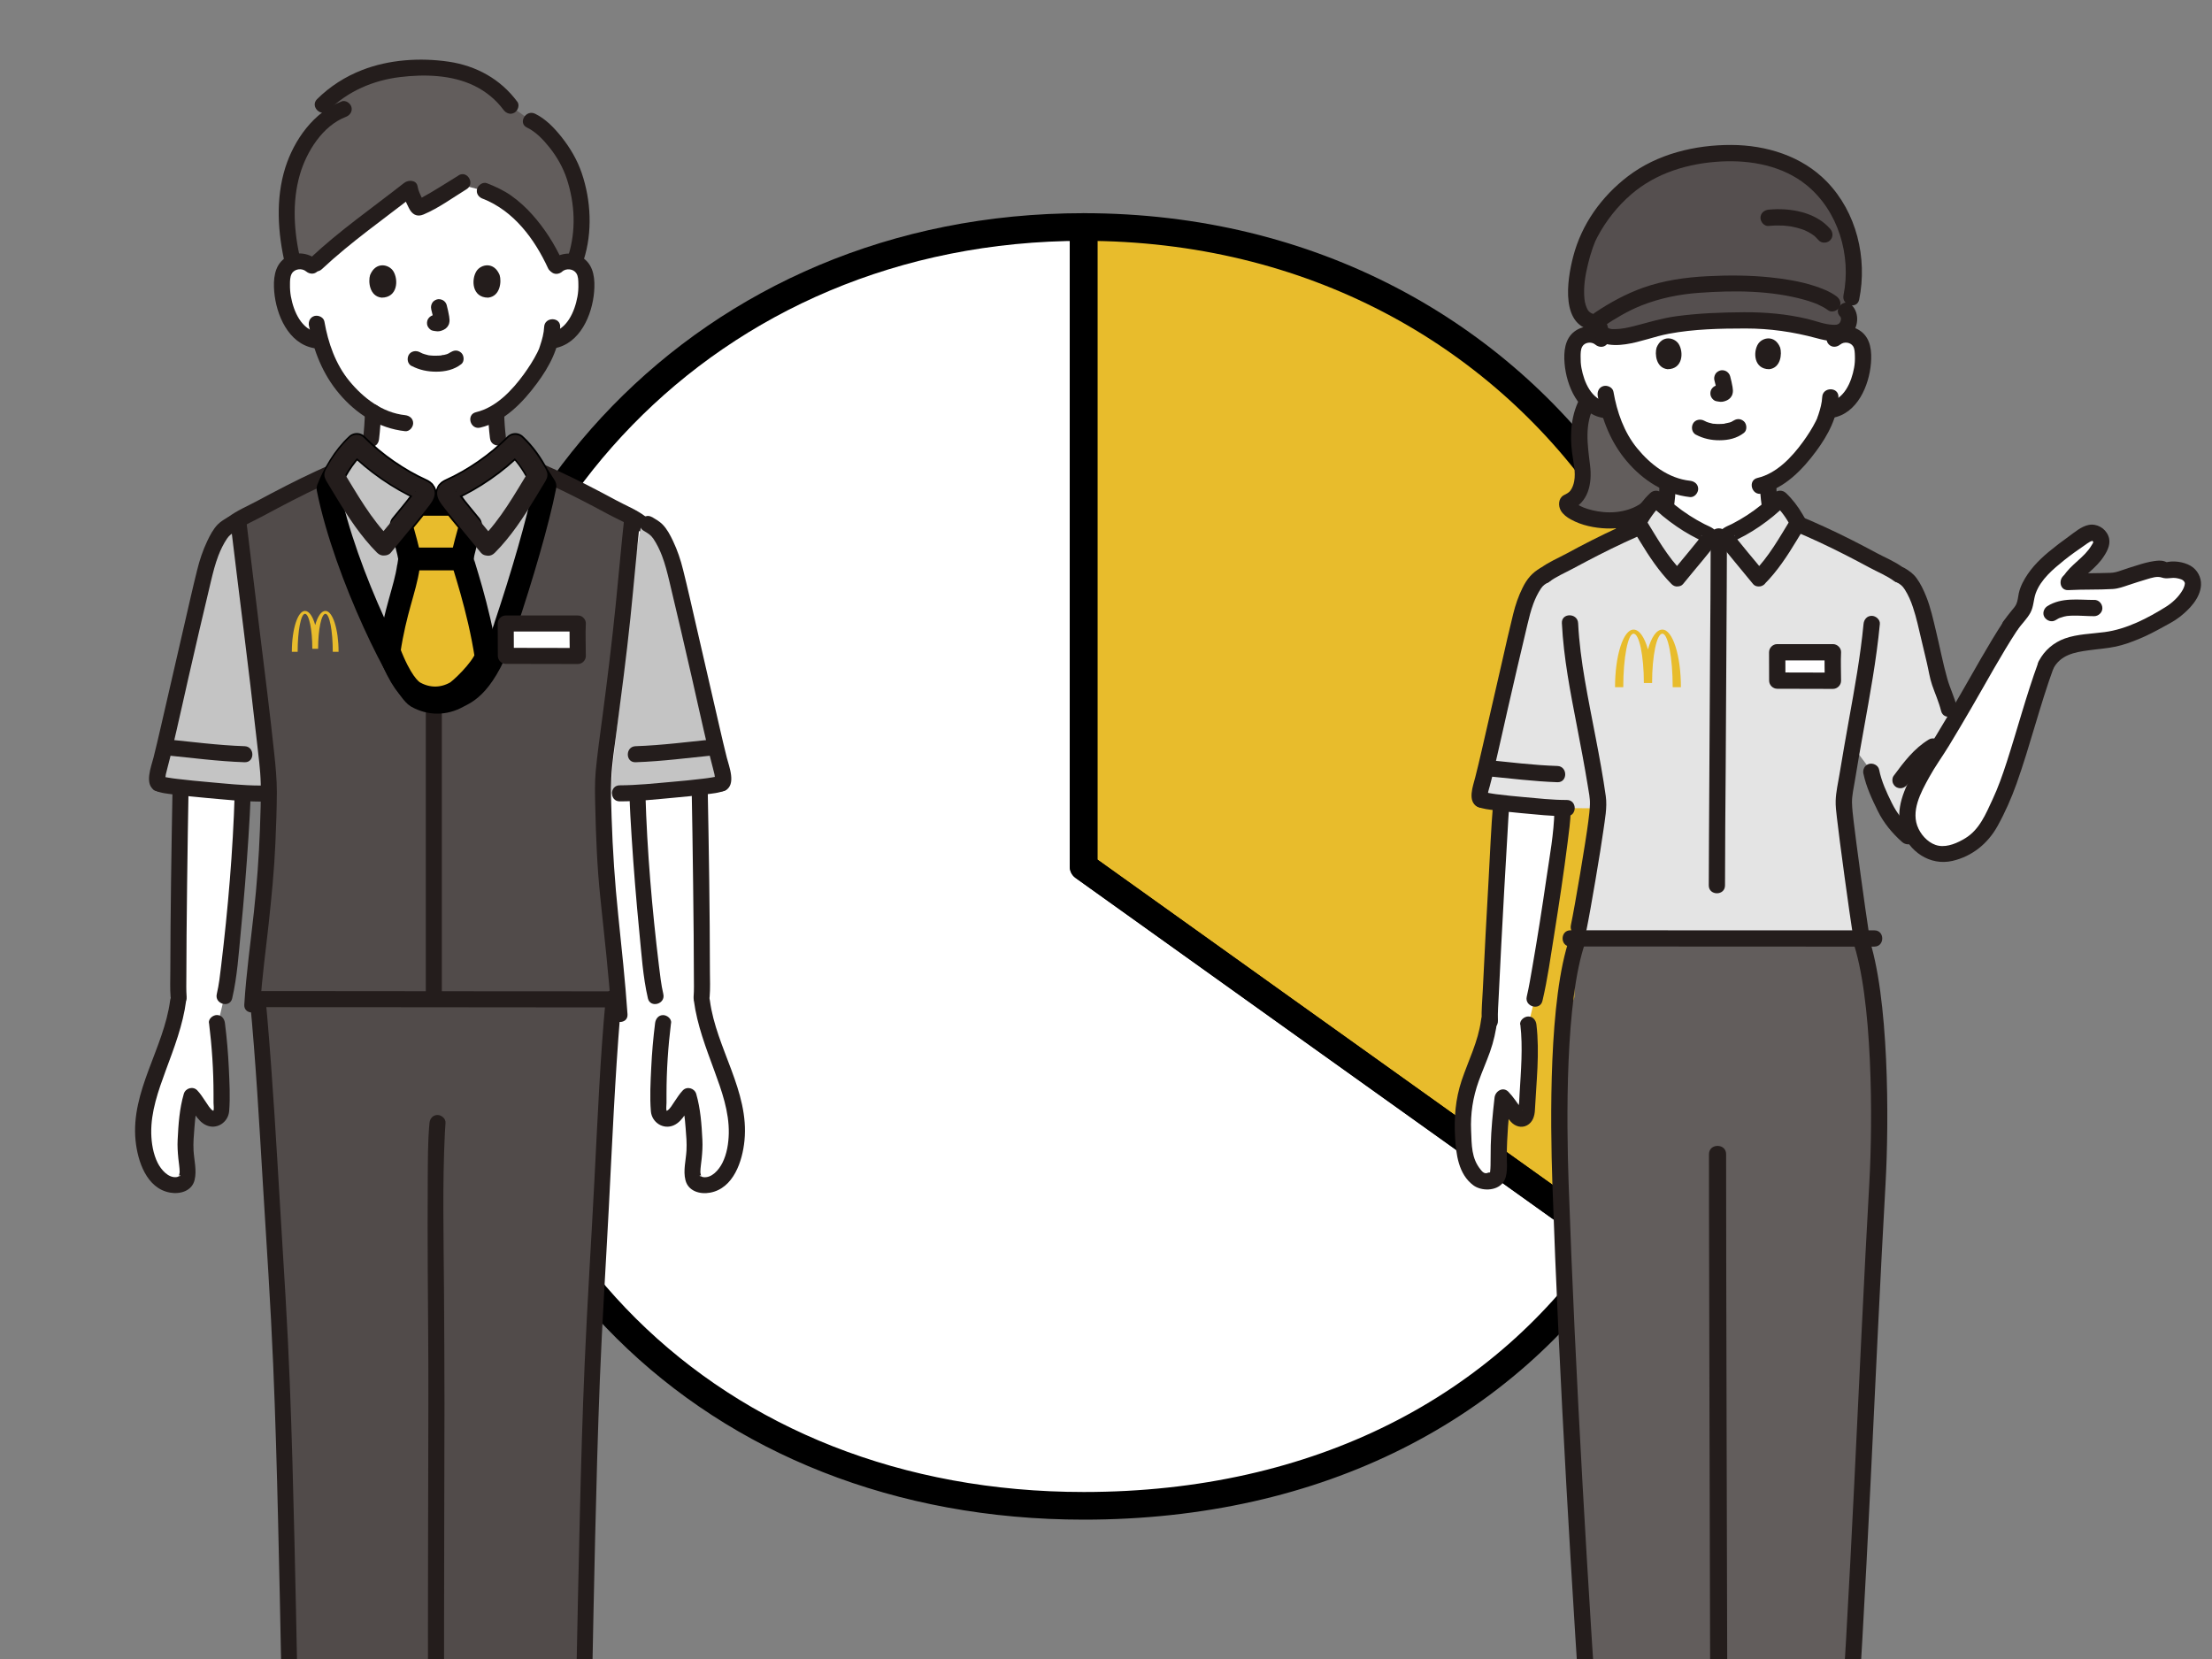 <?xml version="1.0" encoding="UTF-8"?><svg id="_レイヤー_1" xmlns="http://www.w3.org/2000/svg" width="320" height="240" viewBox="0 0 320 240"><rect x="0" y="0" width="320" height="240" fill="#808080" stroke="none"/><defs><style>.cls-1,.cls-2,.cls-3,.cls-4{fill:none;}.cls-2{stroke-width:4px;}.cls-2,.cls-3,.cls-5,.cls-4,.cls-6{stroke-linecap:round;stroke-linejoin:round;}.cls-2,.cls-3,.cls-5,.cls-6{stroke:#000;}.cls-7,.cls-6{fill:#e8bc2c;}.cls-3,.cls-5,.cls-6{stroke-width:3.29px;}.cls-5,.cls-8{fill:#c4c4c4;}.cls-9{fill:#514b4a;}.cls-10{fill:#e4e4e4;}.cls-11{fill:#241d1c;}.cls-12{fill:#fff;}.cls-13{fill:#554f4f;}.cls-4{stroke:#241d1c;stroke-width:2.35px;}.cls-14{fill:#625d5c;}</style></defs><path class="cls-7" d="M232.66,71.1h0c-16.14-23.02-43.01-38.26-75.9-38.26v92.54c8.74,6.25,43.4,31.03,76.64,54.76,10.26-15.13,15.87-34.13,15.87-55.67.09-19.07-5.71-37.7-16.61-53.37Z"/><path class="cls-12" d="M156.76,125.38V32.84c-54.67,0-92.49,42.24-92.49,91.64v.9c.41,54.8,38.91,92.46,92.51,92.46,34.02,0,60.86-14.2,76.62-37.69-33.25-23.74-67.9-48.52-76.64-54.77Z"/><path class="cls-2" d="M232.66,71.1h0c-16.14-23.02-43.01-38.26-75.9-38.26v92.54c8.74,6.25,43.4,31.03,76.64,54.76,10.26-15.13,15.87-34.13,15.87-55.67.09-19.07-5.71-37.7-16.61-53.37Z"/><path class="cls-2" d="M156.76,125.38V32.84c-54.67,0-92.49,42.24-92.49,91.64v.9c.41,54.8,38.91,92.46,92.51,92.46,34.02,0,60.86-14.2,76.62-37.69-33.25-23.74-67.9-48.52-76.64-54.77Z"/><path class="cls-14" d="M230.62,258.68c-.08-.1-.12-.22-.13-.35-1.92-28.18-3.77-59.03-4.74-87.15-.31-9.06-.97-18.38,2.01-26.94l.05-4.09s.33-4.06.39-4.15c10.68,0,30.66-.31,40.94-.31.03.08,1.43,3.47,1.43,3.47l.32,4.76c2.98,8.56,1.22,18.22.71,27.27-1.53,26.92-2.71,60.2-4.74,87.15-.02.26-.19.48-.44.55-5.58,1.67-12.32,1.7-17.75.07-5.43,1.64-12.16,1.6-17.74-.07-.12-.04-.23-.11-.31-.21h0Z"/><path class="cls-11" d="M247.23,166.97c0,5.11,0,10.22.02,15.33.01,7.17.03,14.34.05,21.51.02,7.69.04,15.39.06,23.08.02,6.57.03,13.14.05,19.71,0,3.91.02,7.81.02,11.72v.65c0,1.6,2.48,1.6,2.48,0,0-3.46-.01-6.93-.02-10.39-.01-6.33-.03-12.65-.05-18.98-.02-7.64-.04-15.29-.06-22.93-.02-7.32-.03-14.63-.05-21.95-.01-5.45-.02-10.91-.02-16.36v-1.39c0-1.6-2.48-1.6-2.48,0h0Z"/><path class="cls-1" d="M227.75,144.25c-2.98,8.56-2.33,17.88-2.01,26.94.97,28.12,2.83,58.97,4.74,87.15.02.26.19.48.44.56,5.09,1.52,11.15,1.68,16.29.46"/><path class="cls-12" d="M265.39,49.01c.52-.47,1.29-.7,2.02-.59s1.38.54,1.71,1.14c.23.42.31.89.35,1.35.16,1.82-.2,3.68-1.03,5.34-.4.81-.93,1.58-1.66,2.17-.56.45-1.25.78-1.97.89,0,0-.12.02-.34.05-.16.61-.34,1.12-.43,1.39-.59,1.61-4.02,7.34-8.26,9.12,0,1.33.13,2.64.36,3.95.2,1.16.14,2.19,1.75,2.77.11.04,1.92.74,2.08.81,0,0-3.27,5.65-11.76,5.65s-10.23-6.07-10.23-6.07c.31-.11,1.06-.35,1.16-.39,1.61-.58,1.54-1.61,1.75-2.77.23-1.31.36-2.63.36-3.96-1.88-.84-3.61-2.23-5.15-4.08-1.72-2.06-2.69-4.35-3.27-6.37-.4-.06-.64-.1-.64-.1-.73-.11-1.41-.44-1.97-.89-.73-.59-1.25-1.36-1.66-2.17-.83-1.66-1.19-3.52-1.03-5.34.04-.46.12-.94.35-1.35.33-.59.99-1.03,1.71-1.14s1.49.12,2.02.59c0,0-.25-11.94,16.34-11.94s17.46,11.94,17.46,11.94h0Z"/><path class="cls-14" d="M228.44,63.66c.04,1.63.45,3.3.53,4.93.08,1.65-.61,3.55-2.19,4.08-.92,1.49,7.06,4.63,11.8.71l2.03.28c.23-1.3.36-2.6.36-3.91-1.79-.85-3.43-2.2-4.9-3.96-1.72-2.06-2.69-4.35-3.27-6.37-.4-.06-.64-.1-.64-.1-.73-.11-1.41-.44-1.97-.89-.17-.14-.34-.29-.49-.45-.56.97-.97,2.09-1.16,3.52-.08.63-.12,1.32-.11,2.09,0,.03,0,.05,0,.08h0Z"/><path class="cls-11" d="M228.69,57.38c-1.41,2.48-1.62,5.36-1.26,8.14.17,1.32.55,2.78.3,4.11-.09.46-.25.93-.53,1.32-.29.39-.61.48-1.01.71-.76.45-.79,1.52-.39,2.21.33.56.89.97,1.44,1.27,1.56.87,3.44,1.25,5.21,1.31,2.54.08,4.98-.64,6.96-2.23.5-.4.42-1.25,0-1.66-.49-.49-1.17-.4-1.66,0-1.82,1.46-4.39,1.8-6.63,1.41-.91-.16-1.86-.42-2.58-.8-.17-.09-.33-.18-.48-.29-.09-.06-.16-.14-.04-.02-.05-.05-.11-.1-.16-.15-.18-.18.03-.02.01.03,0,.01-.1-.29-.03-.03.03.13.06.39-.04.56l-.7.54c2.7-1.03,3.25-3.89,2.93-6.47-.36-2.99-.87-6.02.69-8.77.75-1.32-1.28-2.51-2.03-1.19h0Z"/><path class="cls-11" d="M266.23,49.84c.53-.45,1.46-.34,1.84.24.26.39.25.96.27,1.41.02.58-.01,1.16-.12,1.73-.38,2.06-1.42,4.54-3.71,4.95-.63.11-.98.87-.82,1.45.18.66.82.93,1.45.82,3.56-.64,5.25-4.65,5.52-7.87.14-1.67,0-3.56-1.45-4.64-1.42-1.06-3.31-.87-4.64.24-.49.41-.42,1.24,0,1.66.48.48,1.17.41,1.66,0h0Z"/><path class="cls-11" d="M263.61,57.44c-.04.87-.28,1.72-.55,2.55-.04.11-.29.77-.13.42-.08.18-.16.36-.25.53-.53,1.05-1.17,2.04-1.86,2.99-1.61,2.21-3.8,4.56-6.57,5.21-1.47.35-.85,2.61.62,2.27,3.33-.78,5.92-3.51,7.88-6.16,1.69-2.29,3.09-4.89,3.21-7.8.06-1.51-2.29-1.51-2.35,0h0Z"/><path class="cls-11" d="M232.43,48.18c-1.33-1.11-3.21-1.3-4.64-.24-1.44,1.07-1.59,2.97-1.45,4.64.27,3.22,1.97,7.24,5.52,7.87.62.11,1.27-.17,1.45-.82.16-.57-.19-1.33-.82-1.45-2.29-.41-3.33-2.89-3.71-4.95-.1-.54-.13-1.09-.12-1.64,0-.46,0-1.03.23-1.44.35-.64,1.33-.77,1.88-.31.49.41,1.19.48,1.66,0,.42-.42.49-1.25,0-1.66h0Z"/><path class="cls-11" d="M231.14,57.31c.6,3.44,1.92,6.72,4.19,9.4,2.36,2.79,5.48,4.8,9.16,5.2.63.07,1.18-.59,1.18-1.18,0-.69-.54-1.11-1.18-1.18-3.12-.34-5.72-2.34-7.65-4.7-1.91-2.33-2.92-5.25-3.43-8.18-.11-.63-.88-.98-1.45-.82-.66.18-.93.82-.82,1.45h0Z"/><path class="cls-11" d="M240.06,70.23c0,.47-.03.95-.07,1.42-.02.21-.04.43-.06.64-.01.11-.02.21-.04.32-.01.08-.01.09,0,0l-.02.13c-.09.64-.17,1.3-.32,1.93-.01.06-.03.12-.05.17-.02.05-.11.21-.01.06.13-.2-.15.22-.14.24-.02-.02.2-.21.02-.03-.05.05-.09.09-.14.14-.18.18.2-.11-.04.02-.07.04-.14.08-.21.12-.08.04-.2.09-.05.03-.06.02-.11.04-.16.06-.1.03-.2.07-.29.1-.27.09-.54.18-.81.27-.58.2-1.02.82-.82,1.45.19.58.82,1.03,1.45.82.65-.22,1.33-.4,1.93-.72.75-.41,1.28-1.08,1.54-1.89.21-.63.26-1.35.36-2.01.16-1.08.27-2.17.29-3.27.01-.62-.55-1.2-1.18-1.18-.65.03-1.16.52-1.18,1.18h0Z"/><path class="cls-11" d="M254.6,70.23c.03,1.37.21,2.72.43,4.07.14.88.29,1.7.9,2.41.55.63,1.33.9,2.09,1.19.54.21,1.09.42,1.63.64.57.23,1.32-.25,1.45-.82.16-.68-.21-1.2-.82-1.45-.48-.19-.96-.38-1.44-.56-.2-.08-.41-.16-.61-.24-.05-.02-.09-.03-.14-.05.2.08-.12-.07-.16-.09-.07-.04-.32-.25-.1-.05-.06-.06-.12-.12-.18-.17-.18-.17.11.2,0,0-.04-.07-.07-.13-.11-.2-.11-.19.06.25,0-.03-.02-.09-.05-.17-.07-.25-.08-.34-.12-.68-.17-1.02-.18-1.09-.3-2.18-.33-3.36-.01-.61-.53-1.2-1.18-1.18-.63.03-1.19.52-1.18,1.18h0Z"/><path class="cls-10" d="M281.95,102.53c-.16-.68-.93-2.97-1.3-3.75-.95-4.02-1.86-7.91-2.44-10.14-.35-1.36-1.11-3.44-2.18-4.7-.13-.15-.89-.64-1.12-.77,0,0-.28-.15-.53-.29-.62-.43-1.3-.68-1.98-1.05-4.07-2.22-7.63-4.07-12.2-5.99-.65-1.29-1.53-2.63-2.68-3.68-2.11,2.13-4.79,3.97-7.36,5.13-.15.07-.32.15-.37.31h-2.51c-.05-.16-.22-.24-.37-.31-2.57-1.17-5.26-3-7.36-5.13-1.33,1.22-2.31,2.84-2.97,4.31-3.89,1.7-7.1,3.39-10.73,5.36-.77.42-1.66.79-2.35,1.33-.2.1-1,.62-1.13.78-1.07,1.27-1.83,3.35-2.18,4.7-.58,2.23-2.31,9.95-2.96,12.63-.42,1.73-2.06,9.35-2.85,12.24-.24.87-.48,2.03-.04,2.16.97.46,10.54,1.23,12.35,1.23,0,0,2.29.02,4.48.04-.12,1.59-.5,4.17-1.02,7.57-.11.73-1.69,8.73-1.93,11.51l40.94-.31c-.18-2.82-1.27-10.6-1.44-11.69-.63-4.14-1.07-7.61-.94-8.53.4-2.72.82-5.22,1.23-7.56,1.23,1.62,2.52,3.34,2.73,3.72.94,1.67,1.85,4.99,2.49,6.13.41.72,1.62,2.19,2.8,3.21l3.69-.68,4.88-15.68-2.62-2.08Z"/><path class="cls-11" d="M227.2,136.93c5.13,0,10.26,0,15.39,0,7.16,0,14.33,0,21.49.01,2.36,0,4.72,0,7.08,0,1.51,0,1.52-2.35,0-2.35-5.3,0-10.61,0-15.91,0-7.12,0-14.23,0-21.35-.01-2.24,0-4.47,0-6.71,0-1.51,0-1.52,2.35,0,2.35h0Z"/><path class="cls-11" d="M229.52,134.47c.54-2.58,2.08-11.69,2.43-14.3.22-1.63.58-3.36.35-5-.79-5.62-2.06-11.16-3.02-16.75-.47-2.74-.84-5.49-.98-8.27-.08-1.51-2.43-1.52-2.35,0,.25,5.03,1.23,9.99,2.18,14.92.55,2.87,1.1,5.73,1.57,8.62.14.89.34,1.77.31,2.67-.03.84-.13,1.67-.24,2.5-.36,2.84-1.93,12.19-2.52,14.99-.31,1.48,1.96,2.11,2.27.62h0Z"/><path class="cls-11" d="M269.59,90.27c-.45,4.67-1.29,9.28-2.12,13.89-.47,2.64-.94,5.28-1.37,7.92-.2,1.22-.5,2.48-.54,3.72-.03.81.08,1.63.17,2.43.35,3.17,1.81,13.82,2.31,16.97.1.63.88.98,1.45.82.67-.18.92-.82.82-1.45-.44-2.77-1.84-13.04-2.16-15.82-.1-.87-.21-1.75-.23-2.63-.02-1.05.25-2.11.41-3.14.8-4.99,1.78-9.94,2.59-14.93.42-2.58.78-5.18,1.03-7.78.06-.63-.58-1.18-1.18-1.18-.69,0-1.12.54-1.18,1.18h0Z"/><path class="cls-11" d="M238.21,74.51c-2.69,1.12-5.34,2.34-7.95,3.66-1.22.62-2.44,1.26-3.65,1.92-1.24.67-2.62,1.24-3.74,2.09-.51.38-.77,1.01-.42,1.61.29.5,1.1.81,1.61.42,1.06-.8,2.35-1.34,3.52-1.97,1.21-.65,2.43-1.3,3.65-1.92,2.49-1.27,5.02-2.46,7.6-3.53.59-.24,1-.78.82-1.45-.15-.55-.86-1.07-1.45-.82h0Z"/><path class="cls-11" d="M259.42,76.77c2.54,1.06,5.04,2.23,7.49,3.48,1.19.6,2.36,1.23,3.54,1.86,1.19.64,2.53,1.18,3.61,1.99.51.38,1.31.08,1.61-.42.35-.6.09-1.23-.42-1.61-1.12-.84-2.5-1.39-3.73-2.05-1.21-.65-2.42-1.29-3.65-1.91-2.57-1.3-5.18-2.5-7.84-3.6-.59-.24-1.29.26-1.45.82-.19.68.23,1.2.82,1.45h0Z"/><path class="cls-11" d="M274.32,84.19c.63.36.89.54,1.26,1.13.49.78.86,1.63,1.15,2.51.53,1.56.86,3.2,1.25,4.81.25,1.05.5,2.11.75,3.16.26,1.08.42,2.25.78,3.3.38,1.12.98,2.46,1.3,3.75.36,1.47,2.63.85,2.27-.62-.34-1.38-.99-2.68-1.37-4.03-.64-2.26-1.08-4.59-1.63-6.87-.41-1.7-.78-3.43-1.43-5.05-.38-.94-.81-1.86-1.41-2.67-.46-.62-1.06-1.05-1.73-1.44-1.32-.75-2.5,1.28-1.19,2.03h0Z"/><path class="cls-11" d="M269.58,111.95c.39,1.87,1.24,3.68,2.08,5.39.85,1.72,2.08,3.2,3.51,4.47.48.42,1.19.47,1.66,0,.43-.43.48-1.24,0-1.66-1.36-1.2-2.36-2.39-3.15-3.99-.77-1.56-1.48-3.08-1.84-4.83-.13-.62-.86-.98-1.45-.82-.65.18-.95.82-.82,1.45h0Z"/><path class="cls-11" d="M275.97,113.45c.17-.23.34-.45.5-.68.08-.11.16-.21.24-.32.04-.05.08-.11.12-.16.04-.05.21-.26.01-.02.34-.42.67-.85,1.04-1.25s.75-.79,1.15-1.14c.1-.09.2-.17.31-.26.01,0,.22-.17.07-.06-.14.11.04-.03.07-.05.24-.18.49-.34.75-.5.53-.32.77-1.07.42-1.61-.34-.53-1.05-.76-1.61-.42-2.16,1.3-3.64,3.29-5.12,5.29-.17.23-.19.64-.12.91.08.27.29.57.54.7.61.32,1.22.11,1.61-.42h0Z"/><path class="cls-11" d="M215.07,112.28c3.4.33,6.82.76,10.23.88,1.51.05,1.51-2.3,0-2.35-3.42-.11-6.83-.54-10.23-.88-.63-.06-1.18.58-1.18,1.18,0,.69.54,1.11,1.18,1.18h0Z"/><path class="cls-11" d="M247.48,77.57c0,6.01-.06,12.01-.1,18.02-.05,8.58-.1,17.15-.15,25.73-.01,2.26-.03,4.51-.03,6.77,0,1.51,2.35,1.52,2.35,0,0-5.72.06-11.44.1-17.17.05-8.66.1-17.31.15-25.97.01-2.46.03-4.92.03-7.38,0-1.51-2.35-1.52-2.35,0h0Z"/><path class="cls-12" d="M265.16,94.35h-8.06c0,.68.01,3.27.01,4.1,1.35,0,7.04.02,8.05.02,0-1.14,0-3.98,0-4.12Z"/><path class="cls-10" d="M254.44,83.66c2.36-2.35,3.91-5.2,5.66-8.04-.63-1.23-1.49-2.47-2.57-3.47-2.11,2.13-4.79,3.97-7.36,5.13-.15.07-.32.15-.37.31-.04.14.02.29.09.42.1.2.73,1,1.52,1.97,1.04,1.27,2.34,2.82,3.03,3.68h0Z"/><path class="cls-10" d="M242.65,83.66c-2.36-2.35-3.91-5.2-5.66-8.04.63-1.23,1.49-2.47,2.57-3.47,2.11,2.13,4.79,3.97,7.36,5.13.15.07.32.15.37.31.04.14-.02.29-.09.42-.1.2-.73,1-1.52,1.97-1.04,1.27-2.34,2.82-3.03,3.68Z"/><path class="cls-11" d="M265.16,93.18h-8.06c-.64,0-1.18.54-1.18,1.18,0,1.37.01,2.73.01,4.1,0,.64.54,1.18,1.18,1.18,2.68,0,5.37.01,8.05.02.64,0,1.18-.54,1.18-1.18,0-1.37-.07-2.75,0-4.12.03-.63-.56-1.18-1.18-1.18-.66,0-1.14.54-1.18,1.18-.07,1.37,0,2.75,0,4.12l1.18-1.18c-2.68,0-5.37-.01-8.05-.02l1.18,1.18c0-1.37-.01-2.73-.01-4.1l-1.18,1.18h8.06c.64,0,1.18-.54,1.18-1.18s-.54-1.18-1.18-1.18Z"/><path class="cls-11" d="M255.27,84.49c1.85-1.86,3.28-4.05,4.63-6.28.33-.55.66-1.1,1-1.65.21-.35.4-.67.35-1.1-.04-.36-.28-.71-.46-1.02-.66-1.14-1.47-2.22-2.43-3.12-.46-.43-1.2-.46-1.66,0-1.2,1.21-2.52,2.27-3.94,3.2-.69.45-1.41.87-2.15,1.25-.72.37-1.7.63-1.94,1.52-.19.67.14,1.27.53,1.79.48.64.99,1.26,1.5,1.88.97,1.18,1.95,2.35,2.92,3.54.4.49,1.25.42,1.66,0,.49-.49.4-1.17,0-1.66-.8-.99-1.62-1.97-2.44-2.95-.46-.55-.91-1.11-1.36-1.67-.12-.16-.24-.31-.36-.47-.05-.07-.1-.16-.16-.23-.11-.12.04-.16.02.08l-.16.59c-.21.17-.23.21-.05.11l.17-.08c.17-.08.35-.16.52-.25.35-.17.69-.36,1.04-.54.7-.39,1.39-.82,2.05-1.27,1.37-.94,2.66-1.99,3.83-3.17h-1.66c.99.93,1.75,2.03,2.38,3.23v-1.19c-1.66,2.71-3.21,5.53-5.48,7.8-1.07,1.07.59,2.74,1.66,1.66h0Z"/><path class="cls-11" d="M243.48,82.83c-2.26-2.27-3.81-5.09-5.48-7.8v1.19c.63-1.2,1.39-2.3,2.38-3.23h-1.66c1.17,1.18,2.46,2.23,3.83,3.17.66.46,1.35.88,2.05,1.27.31.17.63.34.95.5.17.09.34.17.52.25.09.04.17.08.26.12.18.1.16.06-.05-.11l-.16-.59c-.02-.22.14-.21.02-.08-.05.05-.09.12-.13.18-.13.18-.26.34-.39.51-.45.56-.9,1.12-1.36,1.67-.81.98-1.63,1.96-2.44,2.95-.4.49-.48,1.18,0,1.66.41.41,1.26.5,1.66,0,.94-1.16,1.91-2.31,2.86-3.46.51-.63,1.03-1.25,1.52-1.9.4-.53.76-1.14.57-1.84-.24-.86-1.16-1.11-1.86-1.47-.74-.38-1.45-.79-2.15-1.24-1.46-.94-2.81-2.02-4.03-3.25-.46-.46-1.2-.44-1.66,0-.94.88-1.73,1.92-2.38,3.04-.17.29-.4.62-.49.95-.13.48.09.86.33,1.25.33.55.66,1.1,1,1.65,1.35,2.23,2.79,4.42,4.63,6.28,1.07,1.07,2.73-.59,1.66-1.66h0Z"/><path class="cls-11" d="M222.86,82.16c-1.22.7-1.98,1.61-2.6,2.88-.6,1.2-1.03,2.47-1.35,3.77-.57,2.29-1.09,4.6-1.61,6.9-.99,4.3-1.97,8.6-2.96,12.9-.3,1.29-.6,2.59-.93,3.87-.31,1.23-1.17,3.42.31,4.22,1.33.72,2.52-1.31,1.19-2.03l.08.05.3.52c-.16-.38.12-1.09.23-1.52.12-.44.23-.88.34-1.32.27-1.08.52-2.17.77-3.25.51-2.19.99-4.39,1.49-6.59.93-4.05,1.86-8.1,2.83-12.14.25-1.05.5-2.09.88-3.1.28-.76.64-1.5,1.09-2.18.31-.46.6-.64,1.14-.95,1.31-.75.13-2.78-1.19-2.03h0Z"/><path class="cls-12" d="M226.05,117.29c-.07,3.89-3.25,23.93-4.04,27.2,0,0-.39,1.62-.9,3.74.48,3.92-.11,8.5-.23,12.45-.03,1.02-.8,1.56-1.45.78-.31-.37-1.64-2.28-2.05-2.68-.18,1.62-.26,1.91-.34,2.99-.25,3.46-.22,4.48-.24,6.8,0,1-.14,1.76-.41,1.91-.96.55-2.08.63-2.87-.25-.83-.93-1.29-1.91-1.58-3.13-.22-.91-.4-4.7-.34-5.55.12-1.78.48-3.52,1.07-5.2,1.22-3.49,2.28-5.09,2.75-8.76l.09.06c-.08-1.85,1.51-29.76,1.65-31.39"/><path class="cls-11" d="M216,116.26c-.3,3.59-.44,7.19-.64,10.79-.3,5.38-.6,10.76-.85,16.15-.07,1.47-.22,2.98-.16,4.46.06,1.51,2.41,1.52,2.35,0-.05-1.22.07-2.47.12-3.69.11-2.42.23-4.84.36-7.25.28-5.37.58-10.74.9-16.1.09-1.45.15-2.9.27-4.34.13-1.51-2.22-1.5-2.35,0h0Z"/><path class="cls-11" d="M224.87,117.29c-.07,3.29-.69,6.57-1.16,9.8-.62,4.28-1.29,8.55-2.03,12.81-.25,1.43-.48,2.86-.81,4.27-.35,1.47,1.92,2.1,2.27.62.75-3.18,1.19-6.45,1.71-9.67.7-4.41,1.37-8.82,1.93-13.25.19-1.52.41-3.06.45-4.6.03-1.51-2.32-1.51-2.35,0h0Z"/><path class="cls-11" d="M219.94,148.22c.39,3.34.08,6.71-.11,10.05-.02.39-.04.77-.06,1.16-.02.32-.16.94-.05,1.25,0,.02-.04.13-.03.14-.03-.03.66-.2.6-.16-.03.02-.08-.2,0,0-.04-.09-.13-.18-.19-.26-.61-.82-1.17-1.72-1.88-2.45-.77-.8-1.9-.12-2.01.83-.26,2.3-.49,4.58-.55,6.9-.02.96-.01,1.93-.03,2.89,0,.32-.03.64-.06.96,0,.04-.13.32-.05.22.14-.19.08-.1-.02-.13-.16-.04-.39.13-.58.11-.32-.04-.51-.26-.7-.5-1.38-1.66-1.31-3.59-1.4-5.63-.11-2.48.25-4.83,1.09-7.18.51-1.43,1.13-2.82,1.64-4.25.53-1.49.86-3,1.06-4.57.08-.63-.6-1.18-1.18-1.18-.7,0-1.09.54-1.18,1.18-.41,3.08-1.82,5.79-2.8,8.71-.9,2.69-1.11,5.38-.95,8.19.14,2.47.48,5.36,2.64,6.97,1.15.85,3.27.86,4.24-.32.84-1.01.59-2.74.6-3.96.02-2.82.26-5.6.57-8.4l-2.01.83c.78.81,1.29,1.85,2.05,2.68.59.65,1.52.93,2.32.5.83-.45,1.1-1.35,1.14-2.23.21-4.09.7-8.25.22-12.34-.07-.63-.49-1.18-1.18-1.18-.58,0-1.25.54-1.18,1.18h0Z"/><path class="cls-11" d="M213.73,116.69c.79.35,1.69.42,2.54.53,1.25.16,2.51.29,3.77.41,2.2.2,4.42.45,6.63.45,1.51,0,1.52-2.35,0-2.35-2.11,0-4.25-.24-6.35-.43-1.24-.11-2.48-.23-3.72-.39-.04,0-.42-.05-.28-.04.14.02-.21-.03-.24-.03-.2-.03-.4-.06-.61-.1-.16-.03-.31-.06-.47-.09-.14-.03-.55-.2-.09,0-.58-.26-1.26-.17-1.61.42-.29.5-.16,1.35.42,1.61h0Z"/><path class="cls-12" d="M290.96,90.36c.61-.85,1.35-1.66,1.69-2.2.47-.75.46-2.14.84-2.93.86-1.81,1.69-2.77,3.14-4.04,1.63-1.42,3.22-2.55,4.76-3.59.75-.51,1.47-.82,2.19-.13.8.76.33,1.54-.21,2.4-1.01,1.6-3.04,2.73-3.85,4.11l-.12.21c1.45-.07,5.58-.11,6.36-.16s1.38-.39,2.12-.6c1.43-.41,3.07-1.11,4.55-1.16.41-.01.79.28,1.03.28.75-.33,2.13-.02,2.87.32,2.56,1.73-.88,5.12-2.7,6.11-1.26.68-3.12,1.76-4.45,2.3-1.45.59-2.77,1.1-4.57,1.32-1.7.21-3.91.41-5.56.89-1.03.49-2.2.96-3.07,2.72-1.98,5.39-4.73,15.9-6.35,19.27-1.6,3.32-2.41,5.94-5.96,7.44-1.93.81-3.61,1.04-5.35-.28-2.34-1.77-2.86-4.54-1.99-6.97.73-2.04,2.03-4.45,2.95-5.76,2.3-3.27,9.38-16.04,11.57-19.36.04-.06.08-.11.12-.17h0Z"/><path class="cls-11" d="M291.85,91.13c.59-.85,1.4-1.6,1.89-2.51.47-.88.43-1.88.76-2.8.73-2,2.52-3.49,4.12-4.78.96-.77,1.97-1.48,2.99-2.18.24-.17.48-.35.74-.49.03-.01.39-.13.27-.16.15.04.24.35.22.1.02.18-.18.45-.27.59-1.04,1.78-2.99,2.73-4.07,4.48-.8,1.29,1.23,2.47,2.03,1.19.46-.74,1.17-1.3,1.81-1.87.73-.66,1.44-1.34,1.98-2.17.6-.89,1.12-1.96.67-3.03-.45-1.1-1.65-1.79-2.83-1.56-1.07.21-2.02,1.05-2.88,1.67-1,.71-1.98,1.46-2.92,2.24-1.53,1.28-2.87,2.68-3.77,4.48-.24.48-.42.96-.54,1.49-.11.51-.14,1.09-.36,1.57-.15.34-.42.63-.65.91-.43.53-.86,1.07-1.25,1.63-.37.52-.09,1.31.42,1.61.59.34,1.24.1,1.61-.42h0Z"/><path class="cls-11" d="M299.23,85.37c2.13-.12,4.27-.03,6.4-.16.83-.05,1.53-.32,2.31-.58.87-.29,1.74-.57,2.62-.83.72-.21,1.49-.49,2.21-.24s1.38-.06,2.12.08c.45.09.97.18,1.16.63.08.19-.07.67-.28,1.05-.55.98-1.45,1.84-2.4,2.44-2.66,1.67-5.76,3.27-8.9,3.68-1.88.25-3.94.28-5.74.92-1.63.58-2.98,1.73-3.77,3.26-.69,1.34,1.33,2.53,2.03,1.19,1.08-2.08,3.07-2.45,5.22-2.74,1.28-.18,2.59-.26,3.86-.53,1.18-.25,2.31-.67,3.42-1.13,1.17-.48,2.28-1.07,3.39-1.68.84-.46,1.68-.89,2.43-1.47,1.42-1.1,3-2.73,3.1-4.63.06-1.11-.53-2.2-1.49-2.77-1.01-.6-2.67-.84-3.78-.44h.62c-.29-.05-.54-.21-.83-.27-.44-.09-.86-.04-1.3.02-.83.12-1.63.34-2.43.6-.78.25-1.58.48-2.35.76-.52.19-.99.32-1.54.34-2.03.07-4.06.04-6.09.15-1.5.09-1.51,2.44,0,2.35h0Z"/><path class="cls-11" d="M302.97,86.79c-2.3,0-4.71-.4-6.78.89-.52.33-.77,1.06-.42,1.61.34.52,1.05.77,1.61.42.12-.07.24-.14.36-.21.06-.03.12-.06.18-.09q-.08.03,0,0c.22-.08.44-.15.67-.21.13-.03.26-.05.39-.08.14-.02.13-.02-.01,0,.07,0,.13-.02.2-.02.24-.02.47-.04.71-.04,1.03-.02,2.06.08,3.08.08.61,0,1.2-.54,1.18-1.18s-.52-1.18-1.18-1.18h0Z"/><path class="cls-11" d="M294.85,95.89c-1.72,4.71-3,9.57-4.54,14.34-.63,1.94-1.26,3.72-2.06,5.43-.97,2.08-1.88,4.34-3.92,5.59-1.09.67-2.55,1.33-3.86,1.1-1.28-.22-2.37-1.31-2.92-2.44-1.22-2.5.33-5.28,1.53-7.46.86-1.57,1.92-3.02,2.85-4.54,1.11-1.81,2.18-3.65,3.25-5.48,2.2-3.77,4.28-7.65,6.67-11.3.83-1.27-1.2-2.45-2.03-1.19-2.26,3.45-4.23,7.1-6.3,10.66-1.14,1.97-2.29,3.93-3.47,5.87-1.02,1.68-2.19,3.27-3.12,5-1.41,2.61-2.84,5.6-1.84,8.6,1.03,3.1,4.1,5.23,7.37,4.47,2.85-.66,5.11-2.51,6.51-5.03,1.09-1.96,2.02-4.07,2.77-6.18,1.97-5.55,3.36-11.29,5.38-16.82.52-1.42-1.75-2.04-2.27-.62h0Z"/><path class="cls-13" d="M229.95,33.9c2.65-5.14,7.18-9.07,12.33-10.57,7.9-2.31,18.09-1.78,23.19,6.39,3.02,4.84,3.39,10.83,1.75,15.42.55.77.22,2.11-.52,2.67-.99.75-3.03.14-4.05-.15-5.39-1.56-9.62-1.45-15.17-1.2-3.11.14-5.92.4-8.59,1.18-1.33.39-8.26,2.82-7.4-1.01-5.83.64-2.91-10.04-1.57-12.66.01-.02.02-.05.04-.07h0Z"/><path class="cls-11" d="M255.87,32.68c.65-.06,1.29-.08,1.94-.05.18,0,.36.02.54.04.09,0,.18.02.28.03.04,0,.3.04.07,0,.35.05.7.11,1.05.2s.69.18,1.03.3c.07.03.14.05.21.08.33.12-.1-.05.08.03.17.08.34.16.5.24.31.16.61.35.89.56-.13-.1,0,.01.06.06.07.06.14.12.2.19.13.13.26.26.38.4.42.48,1.24.43,1.66,0,.47-.47.42-1.18,0-1.66-2.13-2.44-5.82-3.07-8.9-2.77-.63.06-1.18.5-1.18,1.18,0,.59.54,1.24,1.18,1.18h0Z"/><path class="cls-11" d="M230.76,45.47c-.43-.04-.84-.29-1.03-.58-.26-.41-.46-1.1-.51-1.6-.18-1.72.1-3.43.51-5.1.19-.78.41-1.56.68-2.32.1-.29.21-.57.32-.85.12-.31-.06.14.02-.04.02-.05.05-.11.07-.16.09-.19.19-.38.28-.56,1.24-2.34,2.89-4.42,4.89-6.15,3.62-3.12,8.31-4.51,13.02-4.75,4.31-.22,8.87.62,12.3,3.39,4.63,3.74,6.54,10.22,5.38,15.96-.3,1.48,1.97,2.11,2.27.62,1.21-5.99-.37-12.61-4.68-17.05-3.6-3.71-8.75-5.29-13.82-5.31-5.25-.02-10.72,1.3-14.94,4.52-3.84,2.93-6.73,6.96-7.94,11.65-.89,3.42-1.94,10.24,3.19,10.69,1.51.13,1.5-2.22,0-2.35h0Z"/><path class="cls-11" d="M231.9,47.25c1.77-1.18,3.61-2.29,5.59-3.07,2.66-1.05,5.48-1.62,8.33-1.82,5.03-.36,10.36-.36,15.26,1.02.39.11.78.23,1.16.37.17.06.34.13.51.19,0,0,.31.12.14.06-.14-.06.14.06.17.08.5.23.98.48,1.42.81.51.38,1.31.08,1.61-.42.35-.6.09-1.23-.42-1.61-.99-.73-2.2-1.18-3.36-1.55-2-.63-4.08-.96-6.16-1.18-3.05-.32-6.14-.33-9.2-.17-3.14.16-6.28.61-9.25,1.66-2.49.89-4.79,2.15-6.99,3.62-1.25.84-.08,2.87,1.19,2.03h0Z"/><path class="cls-11" d="M230.25,47.35c.19,2.62,2.91,2.75,4.95,2.45,2.12-.31,4.13-1.13,6.23-1.52,3.62-.68,7.42-.76,11.09-.76,3.52,0,6.87.48,10.27,1.4,1.5.41,3.44.82,4.75-.28s1.56-3.27.33-4.51c-1.06-1.08-2.73.58-1.66,1.66.21.21.11.67-.06.9-.26.34-.66.31-1.06.29-1.22-.06-2.42-.56-3.6-.84-3.02-.72-6.12-.99-9.22-.97-3.26.02-6.55.14-9.78.58-2.09.28-4.05.9-6.08,1.42-.93.23-1.8.43-2.74.44-.44,0-.6.03-1.02-.15.21.09,0-.01-.04-.04,0,0,.01,0,0,.01-.02.1-.05-.09,0,0,.08.15-.04-.33-.02-.08-.11-1.5-2.46-1.51-2.35,0h0Z"/><path class="cls-11" d="M245.35,62.89c1.07.56,2.21.81,3.42.8,1.27,0,2.51-.28,3.52-1.07.49-.38.43-1.27,0-1.66-.52-.47-1.14-.41-1.66,0,.41-.32-.01,0-.14.06-.1.05-.37.14,0,0-.09.03-.18.07-.28.1-.25.08-.53.09-.78.18.12-.05.19-.02.01,0-.08,0-.15.01-.23.02-.18.01-.37.02-.55.02-.16,0-.33,0-.49-.02-.08,0-.15-.01-.23-.02-.04,0-.09,0-.13-.01-.09-.01-.06,0,.11.01-.03.03-.33-.06-.37-.07-.12-.03-.24-.06-.35-.09-.1-.03-.2-.07-.3-.1-.26-.09.25.12,0,0-.12-.06-.25-.12-.37-.18-.54-.29-1.3-.16-1.61.42-.29.54-.16,1.3.42,1.61h0Z"/><path class="cls-11" d="M248.02,55.03c.14.54.28,1.09.36,1.64l-.04-.31c0,.08.01.15,0,.23l.04-.31s-.01.07-.02.1l.12-.28s-.02.04-.04.07l.18-.24s-.03.04-.05.05l.24-.18s-.09.05-.13.07l.28-.12c-.07.03-.14.05-.22.06l.31-.04c-.07,0-.14,0-.21,0l.31.04c-.08-.01-.15-.03-.23-.04-.16-.05-.31-.06-.47-.02-.16,0-.3.05-.44.14-.24.14-.48.42-.54.7-.07.3-.05.64.12.91.15.24.41.5.7.54.21.03.41.08.62.09.34.01.65-.09.95-.23.38-.18.68-.53.78-.94.09-.35.05-.63,0-.97-.09-.53-.21-1.05-.35-1.57-.07-.28-.29-.55-.54-.7s-.62-.21-.91-.12c-.28.09-.56.27-.7.54-.15.28-.2.59-.12.91h0Z"/><path class="cls-11" d="M239.65,50.29c-.27.89-.1,2.94,1.59,3.12,2.23-.01,2.35-2.49,1.6-3.66-.62-.95-2.43-1.35-3.19.54Z"/><path class="cls-11" d="M257.53,50.29c.27.89.1,2.94-1.59,3.12-2.23-.01-2.35-2.49-1.6-3.66.62-.95,2.43-1.35,3.19.54h0Z"/><path class="cls-4" d="M269.13,135.7c2.98,8.56,2.98,26.44,2.47,35.49-1.53,26.92-2.71,60.2-4.74,87.15-.02.26-.19.48-.44.55-5.58,1.67-12.32,1.7-17.75.07-5.43,1.64-12.16,1.6-17.74-.07-.12-.04-.23-.11-.31-.21h0c-.08-.1-.12-.22-.13-.35-1.92-28.18-3.77-59.03-4.74-87.15-.31-9.06-.52-26.62,2.46-35.18"/><path class="cls-7" d="M240.48,91.08c-.84,0-1.59,1.12-2.08,2.87-.49-1.75-1.24-2.87-2.08-2.87-1.48,0-2.68,3.73-2.68,8.33h1.19c0-4.27.67-7.74,1.49-7.74s1.49,3.2,1.49,7.14h1.19c0-3.94.67-7.14,1.49-7.14s1.49,3.46,1.49,7.74h1.19c0-4.6-1.2-8.33-2.68-8.33"/><path class="cls-12" d="M45.76,34.2c.02-.06.04-.13.07-.19,1.51-4.26,5.85-10.04,17.26-10.04,18.03,0,17.42,14.49,17.42,14.49.55-.49,1.36-.73,2.11-.62s1.45.57,1.79,1.19c.24.44.32.93.37,1.42.17,1.91-.21,3.86-1.08,5.6-.42.85-.97,1.66-1.74,2.28-.59.47-1.31.82-2.07.93,0,0-.13.02-.35.06-.17.64-.36,1.17-.45,1.46-.56,1.52-3.51,6.51-7.32,8.86,0,1.05.09,2.29.23,3.46,0,0,1.08,2.22,2.31,4.13,1.16,1.8-1.23,7.76-11.77,7.76s-14.19-5.69-11.63-7.8c1.38-1.14,2.12-2.38,2.5-3.22l.28-.64c.14-1.21.23-2.59.25-3.67-1.49-.88-2.88-2.1-4.14-3.61-1.81-2.16-2.82-4.56-3.42-6.68-.42-.06-.67-.1-.67-.1-.76-.12-1.48-.46-2.07-.93-.76-.62-1.31-1.43-1.74-2.28-.87-1.74-1.24-3.69-1.08-5.6.05-.48.12-.98.37-1.42.35-.62,1.03-1.08,1.79-1.19s1.57.13,2.11.62c0,0-.03-.39,0-1.05.04-.78.22-1.92.65-3.2h0Z"/><path class="cls-14" d="M77.4,33.37c1.25,1.67,2.28,3.48,3.02,5.17.54-.55,1.4-.82,2.2-.7.16.02.31.06.46.12,1.31-3.37,1.51-8.25-.15-12.89-1.17-3.26-4.07-6.67-6.13-7.62l-2.98-2.14c-2.54-3.48-6.37-5.31-11.79-5.47-5.07-.16-10.91.87-15.35,5.34l1.43,1.44c-2.62,1.68-4.67,4.83-5.62,7.62-1.14,3.35-1.48,8.11-.13,13.74v.04c.2-.08.41-.14.62-.17.83-.12,1.72.17,2.26.76,5.11-4.88,9.56-7.78,14.04-11.31.03.3.98,2.69,1.21,2.78.3.12,3.65-1.97,5.98-3.41l3.67.96c1.53.59,2.83,1.25,4.3,2.52,1.08.93,2.08,2.04,2.97,3.22h0Z"/><path class="cls-11" d="M81.34,39.27c.59-.49,1.62-.39,2.04.27.28.43.28,1.03.29,1.52.02.61-.02,1.23-.13,1.84-.4,2.18-1.51,4.8-3.94,5.24-.62.11-.96.86-.81,1.43.18.65.81.92,1.43.81,3.69-.66,5.46-4.83,5.73-8.18.14-1.72,0-3.68-1.48-4.79-1.46-1.1-3.41-.9-4.77.24-.48.4-.41,1.22,0,1.64.48.48,1.16.4,1.64,0h0Z"/><path class="cls-11" d="M78.72,47.29c-.04.92-.29,1.82-.58,2.69-.05.16-.11.32-.16.48-.02.07-.11.28.01-.02-.08.19-.17.37-.26.56-.55,1.1-1.23,2.14-1.95,3.14-1.7,2.33-4.01,4.8-6.92,5.49-1.45.34-.84,2.58.62,2.23,3.47-.82,6.17-3.66,8.21-6.42,1.77-2.39,3.23-5.1,3.35-8.14.06-1.49-2.26-1.49-2.32,0h0Z"/><path class="cls-11" d="M45.92,37.63c-1.37-1.14-3.31-1.34-4.77-.24-1.49,1.11-1.62,3.08-1.48,4.79.28,3.35,2.04,7.52,5.73,8.18.62.11,1.25-.17,1.43-.81.15-.56-.19-1.31-.81-1.43-2.43-.44-3.54-3.05-3.94-5.24-.1-.57-.14-1.15-.13-1.73,0-.5,0-1.1.25-1.55.39-.72,1.47-.85,2.08-.34.48.4,1.17.47,1.64,0,.41-.41.48-1.24,0-1.64h0Z"/><path class="cls-11" d="M44.7,47.13c.63,3.59,2,7.02,4.37,9.82,2.46,2.91,5.71,5.01,9.54,5.43.62.07,1.16-.58,1.16-1.16,0-.68-.53-1.09-1.16-1.16-3.28-.35-6.03-2.46-8.07-4.94-2.01-2.45-3.07-5.52-3.61-8.6-.11-.62-.86-.96-1.43-.81-.65.18-.92.81-.81,1.43h0Z"/><path class="cls-11" d="M76.22,18.44c1.3.63,2.35,1.74,3.24,2.85,1.1,1.37,1.99,2.93,2.54,4.6,1.17,3.56,1.36,7.51.21,11.1-.46,1.42,1.78,2.03,2.23.62,1.29-4.03,1.07-8.61-.29-12.59-.65-1.9-1.66-3.61-2.9-5.18-1.05-1.32-2.31-2.65-3.85-3.39-1.34-.64-2.51,1.35-1.17,2h0Z"/><path class="cls-11" d="M49.43,14.67c-4.05,1.55-6.89,5.57-8.16,9.59-1.42,4.51-1.09,9.47-.02,14.02.34,1.45,2.58.84,2.23-.62-.95-4.04-1.27-8.4-.09-12.43.96-3.3,3.29-7.04,6.64-8.32.58-.22.99-.78.81-1.43-.15-.56-.84-1.03-1.43-.81h0Z"/><path class="cls-11" d="M74.83,14.71c-2.42-3.27-5.93-5.2-9.94-5.79-4.12-.6-8.6-.31-12.5,1.21-2.45.95-4.65,2.36-6.52,4.21-1.06,1.05.58,2.69,1.64,1.64,2.8-2.78,6.47-4.36,10.36-4.83,3.53-.43,7.48-.33,10.73,1.25,1.67.81,3.12,1.99,4.23,3.48.37.5,1,.76,1.59.42.5-.29.79-1.08.42-1.59h0Z"/><path class="cls-11" d="M66.34,25.38c-1.79,1.1-3.56,2.26-5.41,3.26-.15.08-.29.15-.44.23-.04.02-.19.13-.08.04.14-.12-.02.05-.04.01-.02,0-.04.01-.06.02-.22.05-.04.13.53.22,1.19.46.54.33.49.1-.03-.15-.17-.33-.24-.48-.26-.56-.58-1.19-.68-1.81-.15-.96-1.34-.98-1.94-.51-4.56,3.58-9.31,6.87-13.55,10.84-1.09,1.02.55,2.66,1.64,1.64,4.24-3.97,8.99-7.27,13.55-10.84l-1.94-.51c.13.84.61,1.73.97,2.48.45.93,1.15,1.38,2.15.95,2.19-.93,4.19-2.41,6.21-3.65,1.27-.78.11-2.78-1.17-2h0Z"/><path class="cls-11" d="M69.83,28.74c4.49,1.76,7.51,5.83,9.47,10.1.26.57,1.08.71,1.59.42.58-.34.68-1.02.42-1.59-1.1-2.38-2.53-4.63-4.28-6.59-.92-1.04-1.95-1.98-3.08-2.78-1.08-.76-2.27-1.31-3.5-1.79-.58-.23-1.27.25-1.43.81-.18.66.22,1.2.81,1.43h0Z"/><path class="cls-9" d="M44.11,70.2c2.03-.99,4.13-1.96,6.47-2.93.65,2.02,2.54,6.56,3.08,7.73.78-.97,17.39-.97,18.17,0,.58-1.25,2.69-6.34,3.19-8.11l.49.2c5.55,2.3,9.78,4.51,14.65,7.16.44.24.87.44,1.3.65,0,.02,0,.03,0,.03-.26,2.32-1.38,14.76-2.26,21.85-.69,5.53-1.78,13.09-1.94,15.62-.16,2.69.27,13.04.55,15.71.79,7.54,1.33,12.9,1.63,16.45-.76.01-1.33.02-1.33.02-7.93,0-40.17-.04-50.79-.04,0,0-.31.01-.76.04.29-3.19,1.43-13.56,1.74-16.47.28-2.68.71-12.68.55-15.37-.15-2.53-1.15-10.95-1.83-16.48-.88-7.09-2.29-18.78-2.55-20.93v-.09c.6-.36,1.28-.66,1.88-.99,2.67-1.45,5.15-2.77,7.76-4.05h0Z"/><path class="cls-9" d="M63.22,144.56c-10.23,0-20.7-.02-25.92-.02.96,9.95,2.03,29.2,3.01,45.53,1.15,19.12,1.62,61.48,1.88,65.75,2.86.95,13.97,1.02,20.6-.25,0,0,.18-.03.36-.07,5.44,1.13,18.19,1.27,21.04.31.26-4.27.73-46.63,1.88-65.75.97-16.1,1.73-35.42,2.67-45.49h-.65c-4.03,0-14.33,0-24.89-.02h0Z"/><path class="cls-11" d="M52.79,59.65c-.03,1.28-.12,2.56-.27,3.84-.03.27.15.63.34.82.2.2.53.35.82.34.3-.01.61-.11.82-.34.22-.24.3-.5.34-.82.15-1.27.24-2.55.27-3.84.01-.61-.54-1.19-1.16-1.16-.64.03-1.15.51-1.16,1.16h0Z"/><path class="cls-11" d="M70.62,59.8c.02,1.17.11,2.33.25,3.49.04.32.1.58.34.82.2.2.53.35.82.34.3-.01.61-.11.82-.34.19-.21.38-.52.34-.82-.14-1.16-.23-2.32-.25-3.49-.01-.61-.53-1.19-1.16-1.16-.62.03-1.17.51-1.16,1.16h0Z"/><path class="cls-11" d="M36.16,144.71c.84,8.83,1.34,17.69,1.87,26.55.53,8.72,1.12,17.44,1.49,26.17.32,7.54.53,15.08.71,22.62.18,7.36.33,14.71.47,22.07.09,4.37.12,8.75.3,13.12,0,.2.02.39.03.59.03.53.34.95.85,1.12,1.21.39,2.54.49,3.8.58,1.79.14,3.6.18,5.39.17,4.01-.02,8.07-.25,12.02-1,1.46-.28.84-2.51-.62-2.23-3.75.71-7.6.89-11.41.91-1.74,0-3.49-.03-5.23-.16-1.21-.09-2.19-.14-3.35-.51l.85,1.12c-.23-3.8-.21-7.62-.28-11.42-.14-7.14-.28-14.28-.45-21.41-.18-7.67-.38-15.34-.68-23.01-.32-8.27-.86-16.53-1.36-24.8-.56-9.33-1.09-18.66-1.89-27.98-.07-.83-.15-1.67-.23-2.5-.06-.62-.49-1.16-1.16-1.16-.58,0-1.22.53-1.16,1.16h0Z"/><path class="cls-11" d="M87.64,144.32c-.83,8.79-1.19,17.62-1.65,26.44-.45,8.75-1.02,17.5-1.4,26.26-.33,7.57-.54,15.16-.72,22.73-.18,7.4-.33,14.8-.48,22.2-.09,4.42-.12,8.86-.3,13.28,0,.2-.02.39-.03.59l.85-1.12c-.36.12-.73.19-1.11.25-.37.06-.79.1-1.34.15-1.37.12-2.74.16-4.11.18-3.2.05-6.4-.05-9.59-.33-1.44-.12-2.87-.28-4.29-.57-1.46-.3-2.08,1.94-.62,2.23,2.92.6,5.94.78,8.92.9,3.1.13,6.23.16,9.33-.08,1.13-.09,2.32-.16,3.41-.51.51-.17.82-.59.85-1.12.23-3.85.21-7.72.28-11.57.14-7.18.28-14.37.45-21.55.18-7.72.39-15.43.69-23.14.33-8.31.87-16.61,1.3-24.91.48-9.29.88-18.6,1.64-27.87.07-.82.14-1.64.22-2.45.06-.62-.57-1.16-1.16-1.16-.68,0-1.1.53-1.16,1.16h0Z"/><path class="cls-11" d="M62.13,162.46c-.26,2.81-.23,5.66-.25,8.48-.03,4.22-.02,8.45,0,12.67.03,5.98.1,11.97.09,17.95,0,6.56-.03,13.13-.04,19.69-.01,7.42-.03,14.84-.02,22.26,0,2.68,0,5.37.02,8.05,0,1.27-.04,2.56.05,3.83.04.5.16.79.59,1.12.5.38,1.3.08,1.59-.42.35-.6.08-1.2-.42-1.59h0c.14.14.28.28.42.41.1.19.15.81.14.33,0-.2-.01-.41-.02-.61-.01-.71-.02-1.43-.02-2.14-.02-2.47-.02-4.95-.02-7.42,0-7.24,0-14.48.02-21.73.01-6.77.03-13.54.04-20.3,0-5.54-.04-11.07-.07-16.61-.05-7.51-.24-15.07.13-22.57.02-.47.05-.94.09-1.4.06-.62-.57-1.16-1.16-1.16-.67,0-1.1.53-1.16,1.16h0Z"/><path class="cls-11" d="M37.32,145.7c6.54,0,13.07,0,19.61.01,7.63,0,15.27.01,22.9.02,2.76,0,5.52,0,8.28,0,1.49,0,1.49-2.32,0-2.32-5.9,0-11.79,0-17.69-.01-7.81,0-15.63-.01-23.44-.02-3.22,0-6.44,0-9.66,0-1.49,0-1.49,2.32,0,2.32h0Z"/><path class="cls-11" d="M50.27,66.15c-3.03,1.27-6.01,2.65-8.94,4.15-1.37.7-2.73,1.42-4.09,2.15-1.4.75-2.96,1.4-4.23,2.36-.5.38-.76,1-.42,1.59.29.49,1.08.8,1.59.42,1.2-.92,2.67-1.52,4-2.24,1.36-.73,2.72-1.46,4.09-2.16,2.82-1.45,5.69-2.8,8.61-4.03.58-.24.99-.77.81-1.43-.15-.54-.84-1.05-1.43-.81h0Z"/><path class="cls-11" d="M75.21,68.21c2.96,1.23,5.87,2.59,8.73,4.05,1.36.7,2.72,1.41,4.06,2.14,1.38.74,2.93,1.36,4.18,2.31.5.38,1.3.08,1.59-.42.35-.6.08-1.21-.42-1.59-1.25-.95-2.8-1.56-4.18-2.31-1.42-.76-2.84-1.52-4.28-2.25-2.97-1.51-5.99-2.89-9.07-4.17-.58-.24-1.27.26-1.43.81-.18.67.23,1.18.81,1.43h0Z"/><path class="cls-8" d="M23.03,113.36c1.12.53,12.57,1.42,14.66,1.42h1.2c0-.86,0-1.57-.03-2.04-.15-2.53-1.15-10.95-1.83-16.48-.88-7.09-1.18-12.54-1.44-14.69,0,0-.53-2.98-1.11-6.24-.54.3-.86.47-.86.47-.26.14-1.14.71-1.29.88-1.24,1.47-2.11,3.87-2.52,5.44-.67,2.57-2.67,11.5-3.42,14.6-.49,1.99-2.39,10.81-3.3,14.15-.27,1.01-.56,2.35-.05,2.5"/><path class="cls-12" d="M35.11,114.83c-.22,7.5-1.75,25.53-2.64,29.29l-1.02,4.33c.49,4.06.68,8.15.57,12.23-.03,1.09-1.41,1.57-2.12.74-.34-.4-.84-1-1.08-1.34-.45-.65-.69-1.1-1.12-1.53-.45,1.53-.53,2-.61,3.17-.26,3.71-.43,3.48.02,7.32.13,1.06-.14,1.88-.43,2.05-1.85,1.06-3.76-.41-4.63-1.83-.4-.65-.67-1.38-.87-2.11-1.04-3.82-.17-7.3,1.13-11.05,1.36-3.92,3.14-7.76,3.53-11.91-.15-1.9.14-23.02.28-30.13"/><path class="cls-11" d="M24.96,114.05c-.16,8.83-.3,17.66-.32,26.49,0,1.21-.06,2.45.04,3.66.13,1.48,2.45,1.49,2.32,0-.08-.99-.04-1.99-.04-2.98,0-1.98.01-3.96.03-5.93.04-4.92.11-9.85.18-14.77.03-2.16.07-4.31.11-6.47.03-1.49-2.29-1.49-2.32,0h0Z"/><path class="cls-11" d="M33.95,114.83c-.25,8.31-.97,16.66-1.96,24.91-.16,1.35-.3,2.64-.63,4.07-.34,1.45,1.9,2.07,2.23.62.73-3.15.94-6.48,1.25-9.69.44-4.52.81-9.05,1.1-13.58.14-2.11.26-4.22.32-6.33.04-1.49-2.27-1.49-2.32,0h0Z"/><path class="cls-11" d="M30.24,148.01c.42,3.41.65,6.83.65,10.27,0,.42,0,.85,0,1.27,0,.25.1.94-.03,1.14,0,.01.04.03-.07-.03-.39-.21-.77-.9-1.03-1.27-.39-.57-.75-1.16-1.23-1.66-.62-.64-1.7-.31-1.94.51-.63,2.16-.78,4.39-.89,6.63-.05.91.01,1.81.1,2.72.06.65.19,1.31.19,1.96,0,.2-.13.54-.1.71-.07-.4.4-.14.13-.13-.14,0-.29.13-.44.15-1.23.18-2.28-1.08-2.77-2.05-.65-1.3-.9-2.85-.93-4.29-.06-3.12,1.02-6.14,2.08-9.03,1.23-3.33,2.51-6.62,2.97-10.16.08-.62-.59-1.16-1.16-1.16-.69,0-1.08.54-1.16,1.16-.91,6.89-5.71,13.11-5,20.24.3,2.97,1.58,6.93,4.99,7.54,1.47.26,3.16-.23,3.55-1.82.34-1.39-.07-2.87-.15-4.27-.06-1.08.03-2.14.12-3.22.12-1.52.26-2.89.68-4.36l-1.94.51c1,1.04,1.57,2.77,2.95,3.4,1.52.71,3.2-.39,3.34-2.02.17-2.07.04-4.21-.05-6.29-.1-2.16-.29-4.31-.56-6.46-.08-.62-.48-1.16-1.16-1.16-.57,0-1.24.53-1.16,1.16h0Z"/><path class="cls-11" d="M33.02,74.8c-.52.3-1.1.64-1.52,1.07-.65.66-1.13,1.58-1.52,2.41-.63,1.33-1.1,2.72-1.45,4.15-.67,2.68-1.27,5.38-1.89,8.06-1.13,4.9-2.25,9.8-3.38,14.69-.34,1.47-.68,2.94-1.05,4.41-.33,1.31-1.41,3.95.23,4.77,1.33.67,2.5-1.33,1.17-2,.52.26.2.55.3.17.04-.15.05-.35.08-.51.07-.32.15-.64.24-.96.14-.52.27-1.04.4-1.56.32-1.29.62-2.59.92-3.89.58-2.5,1.13-5.01,1.7-7.52,1.07-4.68,2.15-9.36,3.27-14.02.3-1.25.61-2.49,1.07-3.69.33-.86.74-1.7,1.25-2.46.36-.54.75-.77,1.37-1.12,1.3-.74.13-2.74-1.17-2h0Z"/><path class="cls-11" d="M22.44,114.37c.88.39,1.89.46,2.83.58,1.51.19,3.03.34,4.55.48,2.6.23,5.24.52,7.86.53,1.49,0,1.49-2.31,0-2.32-2.51,0-5.03-.28-7.53-.5-1.48-.13-2.96-.27-4.43-.45-.37-.05-.49-.06-.72-.09s-.47-.07-.7-.11c-.18-.03-.36-.06-.54-.1-.14-.03-.6-.21-.15,0-.57-.25-1.25-.17-1.59.42-.29.49-.16,1.33.42,1.59h0Z"/><path class="cls-11" d="M23.89,109.25c3.82.38,7.66.89,11.5,1.02,1.49.05,1.49-2.27,0-2.32-3.84-.13-7.68-.64-11.5-1.02-.62-.06-1.16.58-1.16,1.16,0,.68.53,1.1,1.16,1.16h0Z"/><path class="cls-8" d="M104.31,113.37c.51-.15.22-1.49-.05-2.5-.91-3.34-2.81-12.15-3.3-14.15-.76-3.1-2.75-12.02-3.42-14.6-.41-1.57-1.28-3.97-2.52-5.44-.15-.17-1.03-.74-1.29-.88,0,0-.31-.17-.86-.47-.58,3.26-1.11,6.24-1.11,6.24-.26,2.15-.56,7.6-1.44,14.69-.69,5.53-1.68,13.95-1.83,16.48-.03.48-.04,1.19-.03,2.04h1.2c2.09,0,13.54-.89,14.66-1.42"/><path class="cls-12" d="M101.22,114.05c.13,7.1.43,28.23.28,30.13.39,4.15,2.16,7.99,3.53,11.91,1.3,3.75,2.17,7.22,1.13,11.05-.2.74-.48,1.46-.87,2.11-.87,1.42-2.78,2.89-4.63,1.83-.29-.17-.56-.99-.43-2.05.45-3.84.28-3.61.02-7.32-.08-1.16-.16-1.63-.61-3.17-.43.42-.67.87-1.12,1.53-.23.34-.74.94-1.08,1.34-.7.84-2.09.36-2.12-.74-.11-4.08.08-8.17.57-12.23l-1.02-4.33c-.89-3.76-2.42-21.79-2.64-29.29"/><path class="cls-11" d="M102.38,114.05h0c-.03-1.49-2.35-1.49-2.32,0,.04,2.16.07,4.31.11,6.47.07,4.92.14,9.85.18,14.77.02,1.98.03,3.96.03,5.93,0,.99.04,1.99-.04,2.98-.13,1.49,2.19,1.48,2.32,0,.1-1.21.05-2.45.04-3.66-.01-8.83-.15-17.66-.32-26.49h0Z"/><path class="cls-11" d="M93.38,114.83h0c-.04-1.49-2.36-1.49-2.32,0,.06,2.11.18,4.22.32,6.33.29,4.53.66,9.06,1.1,13.58.32,3.21.52,6.54,1.25,9.69.34,1.45,2.57.83,2.23-.62-.33-1.43-.46-2.72-.63-4.07-1-8.25-1.72-16.6-1.96-24.91h0Z"/><path class="cls-11" d="M97.09,148.01h0c.08-.63-.59-1.16-1.16-1.16-.68,0-1.08.54-1.16,1.16-.27,2.15-.46,4.3-.56,6.46-.1,2.07-.22,4.22-.05,6.29.13,1.62,1.81,2.72,3.34,2.02,1.38-.64,1.95-2.36,2.95-3.4l-1.94-.51c.43,1.46.56,2.84.68,4.36.09,1.07.18,2.14.12,3.22-.08,1.4-.5,2.89-.15,4.27.39,1.59,2.08,2.09,3.55,1.82,3.41-.61,4.7-4.57,4.99-7.54.71-7.14-4.09-13.35-5-20.24-.08-.62-.46-1.16-1.16-1.16-.57,0-1.24.54-1.16,1.16.47,3.54,1.75,6.83,2.97,10.16,1.06,2.89,2.14,5.91,2.08,9.03-.03,1.44-.27,2.99-.93,4.29-.49.97-1.53,2.23-2.77,2.05-.15-.02-.3-.14-.44-.15-.27-.02.19-.27.13.13.03-.18-.1-.51-.1-.71,0-.65.13-1.31.19-1.96.09-.9.15-1.81.1-2.72-.11-2.24-.27-4.47-.89-6.63-.24-.82-1.32-1.15-1.94-.51-.48.5-.84,1.09-1.23,1.66-.25.37-.64,1.06-1.03,1.27-.11.06-.07.04-.07.03-.13-.2-.02-.89-.03-1.14,0-.42,0-.85,0-1.27,0-3.43.23-6.86.65-10.27h0Z"/><path class="cls-11" d="M94.31,74.8h0c-1.3-.74-2.47,1.26-1.17,2,.61.35,1,.59,1.37,1.12.51.76.92,1.6,1.25,2.46.46,1.2.77,2.45,1.07,3.69,1.12,4.67,2.2,9.35,3.27,14.02.57,2.5,1.12,5.02,1.7,7.52.3,1.3.6,2.6.92,3.89.13.52.26,1.04.4,1.56.08.32.17.63.24.96.03.15.04.36.08.51.1.38-.22.09.3-.17-1.33.67-.16,2.67,1.17,2,1.64-.83.56-3.47.23-4.77-.37-1.46-.71-2.94-1.05-4.41-1.13-4.9-2.25-9.8-3.38-14.69-.62-2.69-1.22-5.39-1.89-8.06-.35-1.43-.82-2.82-1.45-4.15-.39-.83-.87-1.75-1.52-2.41-.42-.43-1.01-.77-1.52-1.07h0Z"/><path class="cls-11" d="M104.89,114.37h0c.57-.26.71-1.09.42-1.59-.34-.58-1.01-.67-1.59-.42.45-.2,0-.02-.15,0-.18.04-.36.07-.54.1-.23.04-.47.07-.7.11s-.35.05-.72.09c-1.47.18-2.95.32-4.43.45-2.5.22-5.02.49-7.53.5-1.49,0-1.49,2.32,0,2.32,2.62,0,5.26-.29,7.86-.53,1.52-.14,3.04-.28,4.55-.48.94-.12,1.96-.19,2.83-.58h0Z"/><path class="cls-11" d="M103.44,109.25c.63-.06,1.16-.48,1.16-1.16,0-.58-.54-1.22-1.16-1.16-3.82.38-7.66.89-11.5,1.02-1.49.05-1.49,2.37,0,2.32,3.84-.13,7.68-.64,11.5-1.02h0Z"/><path class="cls-11" d="M90.31,74.93c-.45,4.12-.8,8.25-1.22,12.38-.56,5.55-1.24,11.09-1.97,16.62-.34,2.54-.7,5.08-.94,7.63-.15,1.66-.11,3.34-.07,5.01.1,4.41.27,8.83.73,13.22.59,5.64,1.23,11.28,1.62,16.94.1,1.48,2.42,1.49,2.32,0-.33-4.78-.85-9.54-1.34-14.3-.49-4.72-.81-9.41-.96-14.15-.06-1.89-.14-3.8-.05-5.69.1-2.16.44-4.32.72-6.46.73-5.59,1.47-11.17,2.05-16.77.5-4.81.9-9.63,1.43-14.44.07-.62-.58-1.16-1.16-1.16-.68,0-1.09.53-1.16,1.16h0Z"/><path class="cls-11" d="M33.31,75.33c1.27,10.62,2.66,21.22,3.84,31.84.23,2.06.52,4.13.57,6.2.05,2.23-.04,4.46-.12,6.68-.15,3.98-.44,7.93-.87,11.89-.48,4.46-1.12,8.93-1.39,13.41-.09,1.49,2.23,1.49,2.32,0,.23-3.92.79-7.84,1.21-11.74s.8-7.74.97-11.65c.11-2.46.2-4.93.21-7.39,0-1.81-.17-3.6-.36-5.4-.62-5.89-1.37-11.76-2.09-17.63-.66-5.4-1.32-10.81-1.97-16.22-.07-.62-.48-1.16-1.16-1.16-.57,0-1.23.53-1.16,1.16h0Z"/><path class="cls-11" d="M61.6,74.37v70.17c0,1.49,2.32,1.49,2.32,0v-70.37c0-.14,0,1.16,0,1.02,0-1.49-2.32-1.49-2.32,0v-.83h0Z"/><g id="e"><path class="cls-11" d="M59.55,52.94c1.11.58,2.3.83,3.55.83,1.31,0,2.59-.28,3.63-1.09.48-.37.42-1.25,0-1.64-.51-.47-1.13-.4-1.64,0,.4-.31-.04,0-.16.07-.1.05-.37.13-.01.02-.1.03-.19.07-.29.11-.12.04-.25.07-.38.1-.09.02-.38.02-.44.08.06-.06.21-.02,0,0-.08,0-.16.01-.24.02-.19.01-.39.02-.58.02-.17,0-.35,0-.52-.02-.08,0-.16-.01-.24-.02-.05,0-.09,0-.14-.02-.09-.01-.06,0,.09.01-.11.02-.28-.05-.39-.07-.12-.03-.25-.06-.37-.1-.11-.03-.21-.07-.32-.11-.27-.09.23.11,0,0-.13-.06-.26-.13-.39-.19-.54-.28-1.28-.15-1.59.42-.28.54-.16,1.28.42,1.59h0Z"/><path class="cls-11" d="M62.38,44.74c.15.57.29,1.14.38,1.72l-.04-.31c0,.08.01.16,0,.24l.04-.31s-.01.07-.03.11l.12-.28s-.02.05-.04.07l.18-.23s-.03.04-.06.06l.23-.18s-.09.05-.14.07l.28-.12c-.08.03-.15.05-.23.07l.31-.04c-.07,0-.14,0-.22,0l.31.04c-.08-.01-.16-.03-.24-.04-.15-.05-.31-.06-.46-.02-.15,0-.3.05-.43.14-.24.14-.47.42-.53.69-.07.3-.05.63.12.89.15.23.4.49.69.53.21.03.41.08.63.09.34.02.65-.09.95-.23.38-.18.68-.53.78-.94.09-.35.05-.63,0-.98-.09-.56-.22-1.11-.36-1.65-.07-.28-.28-.55-.53-.69s-.61-.21-.89-.12c-.28.09-.55.26-.69.53-.15.28-.2.58-.12.89h0Z"/><path class="cls-11" d="M53.54,39.79c-.29.93-.1,3.08,1.67,3.27,2.34-.01,2.46-2.61,1.68-3.84-.64-1-2.54-1.42-3.35.57Z"/><path class="cls-11" d="M72.28,39.79c.29.93.1,3.08-1.67,3.27-2.34-.01-2.46-2.61-1.68-3.84.64-1,2.54-1.42,3.35.57h0Z"/></g><path class="cls-5" d="M73.08,90.63c2.42-7.22,4.74-15.12,5.76-20.29l-1.03-1.62c-.81-1.56-1.89-3.15-3.27-4.42-2.69,2.72-6.11,5.06-9.39,6.54-.19.09-.41.2-.47.4-.05.18.03.36.11.53.07.15.4.59.87,1.18h-.54c-1.58,0-3.35,0-4.63.01.48-.6.81-1.04.88-1.2.08-.17.16-.35.11-.53-.06-.2-.28-.31-.47-.4-3.28-1.49-6.7-3.82-9.39-6.54-1.97,1.81-3.34,4.29-4.17,6.39,2.52,12.58,10.89,29.03,12.85,30.12,1.9,1.06,4.02,1.06,5.93,0,1.09-.61,3.92-1.38,6.87-10.18h0Z"/><path class="cls-6" d="M59.09,82.05c.1-.69.16-1.12.16-1.19,0-.7-.99-4.05-1.21-4.91.47-.57.94-1.14,1.37-1.67.39-.48.76-.93,1.06-1.32,1.59,0,3.41,0,5.17,0,.31.39.67.84,1.07,1.33.43.53.91,1.1,1.37,1.67-.22.86-1.2,4.21-1.21,4.91,0,.42,2.37,6.95,3.46,14.18-.77,1.96-3.74,4.74-4.42,5.12-1.9,1.06-4.02,1.06-5.93,0-.67-.37-2.06-1.67-3.69-5.95.89-5.94,2.31-8.94,2.78-12.16h0Z"/><path class="cls-11" d="M71.58,79.97c2.35-2.36,4.17-5.16,5.89-7.99.42-.7.85-1.4,1.27-2.1.26-.43.5-.82.44-1.34-.05-.44-.35-.89-.58-1.27-.83-1.45-1.86-2.81-3.08-3.96-.55-.52-1.44-.55-1.99,0-1.54,1.54-3.22,2.91-5.05,4.09-.89.57-1.8,1.11-2.74,1.59-.89.46-2.14.79-2.44,1.88-.23.83.19,1.58.67,2.21.61.81,1.25,1.59,1.89,2.38,1.23,1.51,2.49,3,3.72,4.51.48.59,1.49.5,1.99,0,.58-.58.48-1.4,0-1.99-1.03-1.26-2.07-2.51-3.11-3.76-.58-.71-1.16-1.41-1.73-2.13-.16-.2-.32-.4-.48-.61-.07-.09-.13-.2-.2-.29-.13-.15.03-.17.01.06l-.19.71c-.23.19-.24.23-.03.11l.22-.1c.22-.1.44-.21.66-.32.45-.22.89-.45,1.32-.7.9-.5,1.77-1.04,2.61-1.62,1.74-1.19,3.38-2.54,4.87-4.03h-1.99c1.27,1.19,2.24,2.6,3.05,4.14v-1.42c-2.13,3.47-4.11,7.06-7,9.97-1.28,1.29.71,3.28,1.99,1.99h0Z"/><path class="cls-11" d="M56.54,77.98c-2.89-2.91-4.87-6.5-7-9.97v1.42c.81-1.54,1.78-2.94,3.05-4.14h-1.99c1.49,1.49,3.13,2.84,4.87,4.03.85.58,1.72,1.12,2.61,1.62.4.22.8.44,1.21.64.22.11.44.22.66.32.11.05.22.1.33.15.21.12.2.09-.03-.11l-.19-.71c-.02-.2.15-.22.01-.06-.06.07-.11.16-.16.23-.16.23-.34.45-.52.67-.57.72-1.15,1.42-1.73,2.13-1.03,1.26-2.08,2.5-3.11,3.76-.48.59-.58,1.42,0,1.99.5.5,1.51.59,1.99,0,1.21-1.48,2.43-2.94,3.64-4.42.65-.79,1.3-1.59,1.92-2.4.5-.66.96-1.41.72-2.28-.29-1.06-1.46-1.38-2.33-1.82-.94-.48-1.85-1.01-2.74-1.58-1.87-1.2-3.59-2.59-5.16-4.16-.55-.55-1.44-.52-1.99,0-1.19,1.12-2.2,2.44-3.02,3.85-.21.37-.5.78-.61,1.19-.16.59.12,1.05.41,1.53.43.7.85,1.4,1.27,2.1,1.72,2.84,3.55,5.63,5.89,7.99,1.28,1.29,3.27-.7,1.99-1.99h0Z"/><line class="cls-3" x1="59.25" y1="80.86" x2="66.88" y2="80.86"/><path class="cls-12" d="M83.59,90.2h-10.43c0,.83.02,3.68.02,4.68,1.74,0,9.1.02,10.41.02,0-1.38-.01-4.53,0-4.7Z"/><path class="cls-11" d="M83.59,89.04h-10.43c-.63,0-1.16.53-1.16,1.16,0,1.56.02,3.12.02,4.68,0,.63.53,1.16,1.16,1.16,3.47,0,6.94.02,10.41.02.63,0,1.16-.53,1.16-1.16,0-1.56-.08-3.14,0-4.7.03-.63-.56-1.16-1.16-1.16-.66,0-1.13.53-1.16,1.16-.08,1.56,0,3.14,0,4.7l1.16-1.16c-3.47,0-6.94-.02-10.41-.02l1.16,1.16c0-1.56-.02-3.12-.02-4.68l-1.16,1.16h10.43c1.49,0,1.49-2.32,0-2.32Z"/><path class="cls-7" d="M47.08,88.38c-.6,0-1.13.79-1.48,2.04-.35-1.24-.88-2.04-1.48-2.04-1.05,0-1.9,2.64-1.9,5.91h.84c0-3.03.47-5.49,1.06-5.49s1.06,2.27,1.06,5.06h.84c0-2.8.47-5.06,1.06-5.06s1.06,2.46,1.06,5.49h.84c0-3.26-.85-5.91-1.9-5.91"/><rect class="cls-1" width="320" height="240"/></svg>